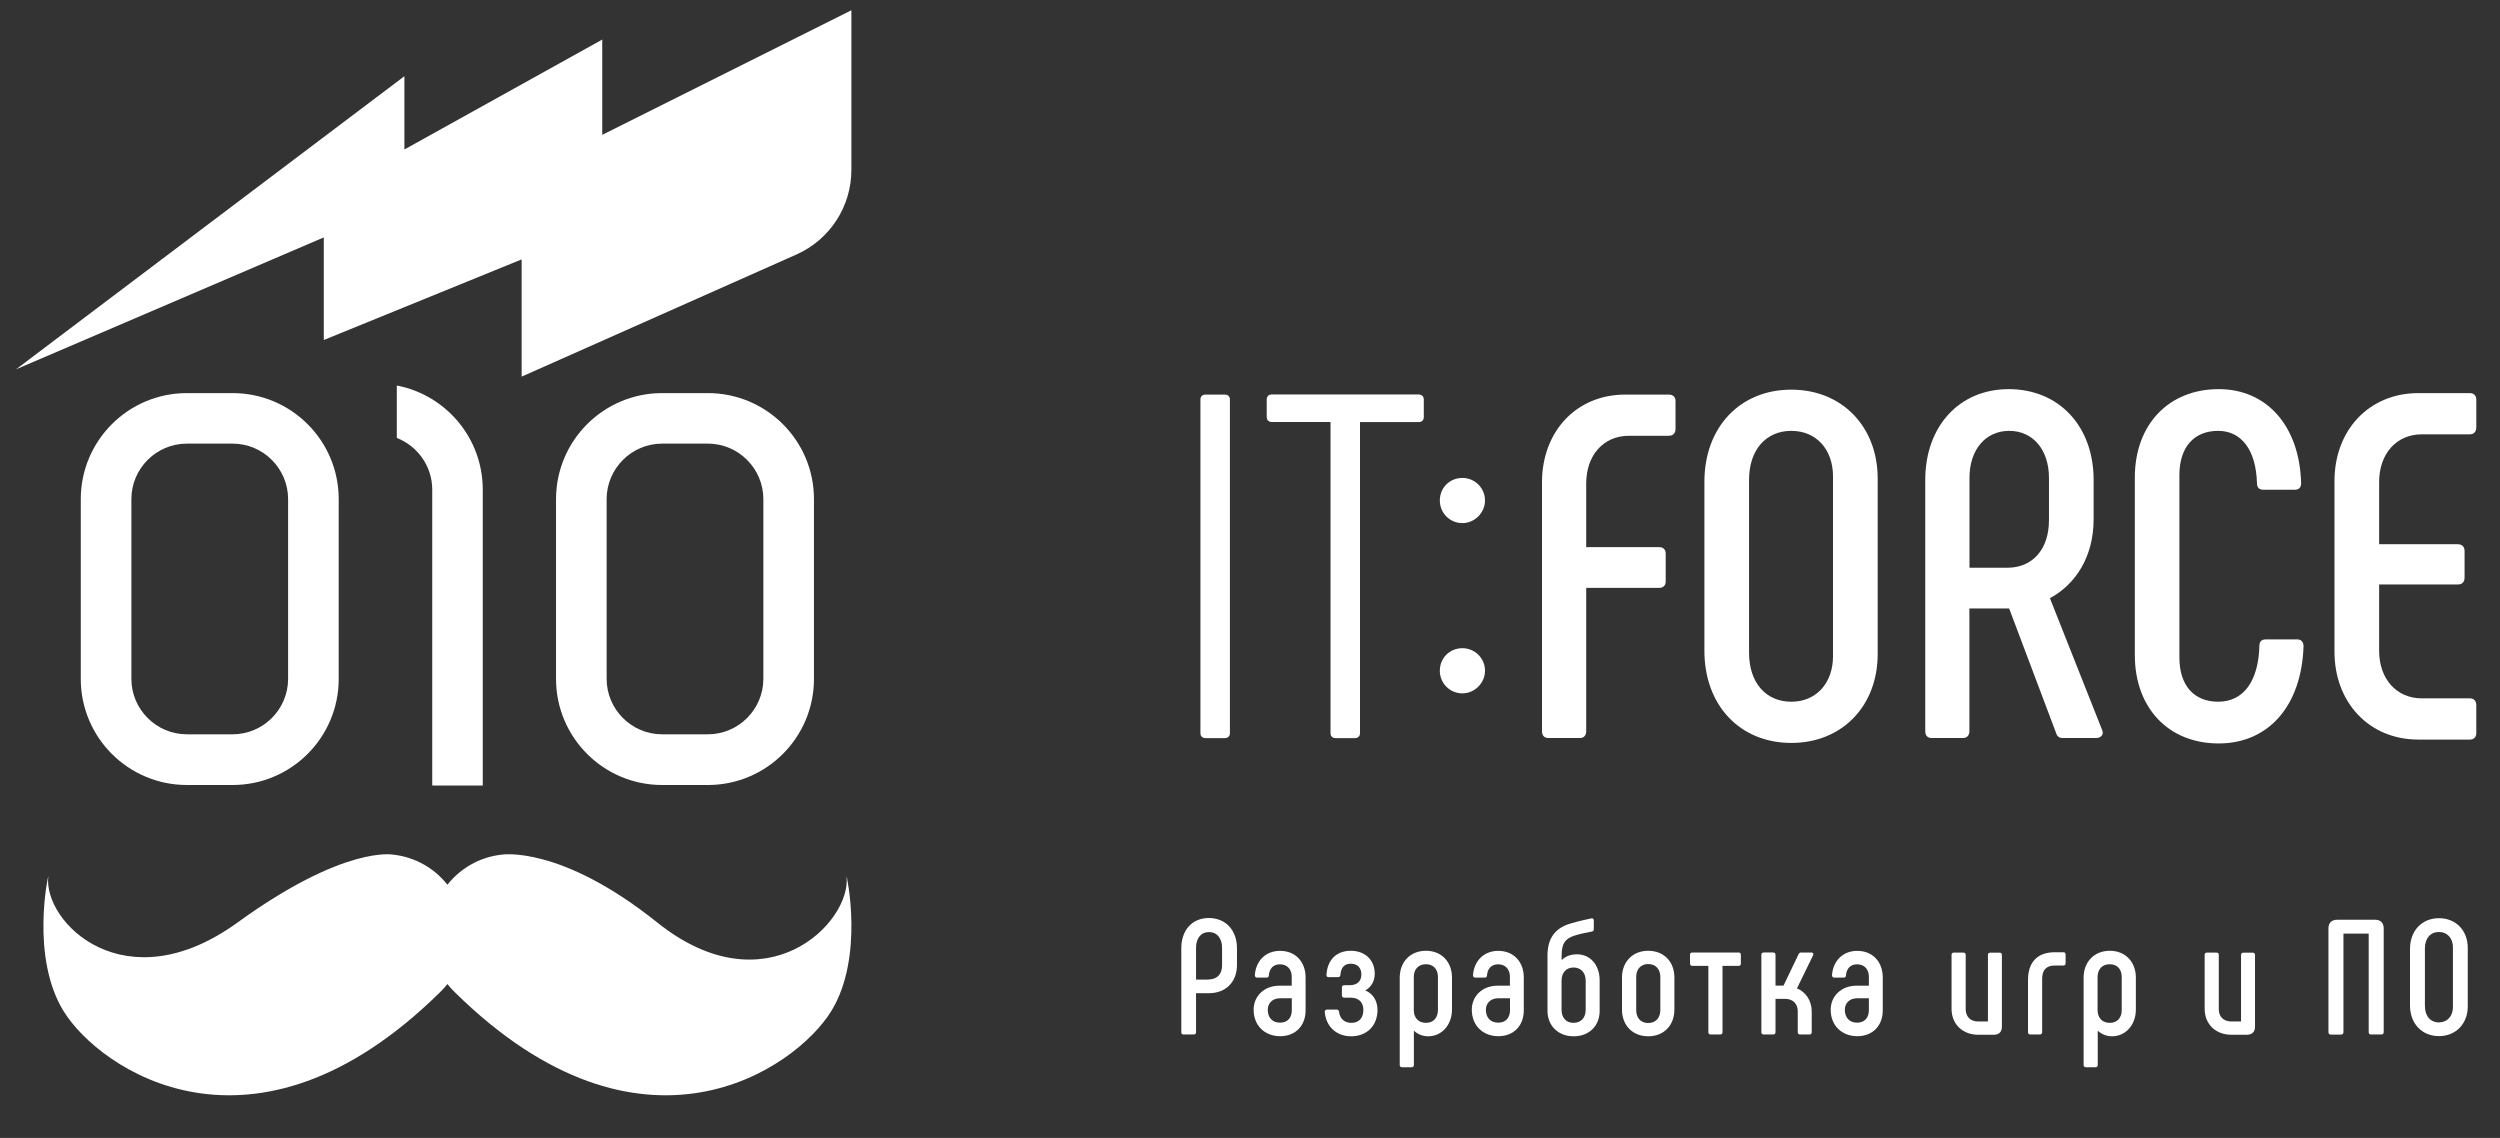<?xml version="1.0" encoding="UTF-8"?> <!-- Generator: Adobe Illustrator 23.0.1, SVG Export Plug-In . SVG Version: 6.00 Build 0) --> <svg xmlns="http://www.w3.org/2000/svg" xmlns:xlink="http://www.w3.org/1999/xlink" id="Слой_1" x="0px" y="0px" viewBox="0 0 290 132" style="enable-background:new 0 0 290 132;" xml:space="preserve"><rect x="0" y="0" width="290" height="132" fill="#333333" stroke="none"/> <style type="text/css"> .st0{fill:#FFFFFF;} </style> <g> <path class="st0" d="M139.82,45.77h2.28c0.34,0,0.57,0.23,0.57,0.57v38.71c0,0.34-0.23,0.57-0.57,0.57h-2.28 c-0.34,0-0.57-0.23-0.57-0.57V46.34C139.25,46,139.48,45.77,139.82,45.77z"></path> <path class="st0" d="M165.16,46.34v2.05c0,0.34-0.23,0.57-0.57,0.57h-6.83v36.09c0,0.34-0.23,0.57-0.57,0.57h-2.28 c-0.34,0-0.57-0.23-0.57-0.57V48.95h-6.83c-0.34,0-0.57-0.23-0.57-0.57v-2.05c0-0.34,0.23-0.57,0.57-0.57h17.08 C164.93,45.77,165.16,46,165.16,46.34z"></path> <path class="st0" d="M167.02,58.06c0-1.48,1.14-2.62,2.62-2.62c1.42,0,2.62,1.14,2.62,2.62c0,1.42-1.2,2.62-2.62,2.62 C168.16,60.68,167.02,59.49,167.02,58.06z M167.02,77.81c0-1.48,1.14-2.62,2.62-2.62c1.42,0,2.62,1.14,2.62,2.62 c0,1.42-1.2,2.62-2.62,2.62C168.16,80.43,167.02,79.24,167.02,77.81z"></path> <path class="st0" d="M178.87,84.82V55.96c0-5.86,3.93-10.19,9.68-10.19h5.01c0.51,0,0.8,0.28,0.8,0.74v3.24 c0,0.51-0.28,0.8-0.8,0.8h-4.61c-2.96,0-4.95,2.28-4.95,5.52v7.4h8.48c0.46,0,0.74,0.29,0.74,0.74v3.24c0,0.46-0.28,0.74-0.74,0.74 H184v16.62c0,0.51-0.28,0.8-0.74,0.8h-3.64C179.16,85.61,178.87,85.33,178.87,84.82z"></path> <path class="st0" d="M197.71,75.48V55.9c0-6.38,4.16-10.7,10.08-10.7c5.92,0,10.02,4.33,10.02,10.3v20.38 c0,5.98-4.1,10.3-10.02,10.3C201.87,86.18,197.71,81.86,197.71,75.48z M212.63,76.11V55.27c0-3.13-1.93-5.29-4.84-5.29 c-2.9,0-4.9,2.16-4.9,5.69v20.04c0,3.53,1.99,5.69,4.9,5.69C210.69,81.4,212.63,79.24,212.63,76.11z"></path> <path class="st0" d="M223.33,84.82V55.67c0-6.2,3.93-10.53,9.68-10.53c5.86,0,9.85,4.33,9.85,10.53v4.56 c0,4.38-2.11,7.57-5.07,9.16l6.09,15.37c0.17,0.51-0.23,0.85-0.74,0.85h-3.87c-0.45,0-0.68-0.23-0.8-0.68l-5.41-14.35h-4.61v14.23 c0,0.51-0.29,0.8-0.74,0.8h-3.64C223.61,85.61,223.33,85.33,223.33,84.82z M232.84,65.86c2.96,0,4.84-2.16,4.84-5.52v-4.9 c0-3.3-1.88-5.46-4.61-5.46c-2.73,0-4.61,2.16-4.61,5.46v10.42H232.84z"></path> <path class="st0" d="M247.64,75.99V55.39c0-6.15,3.93-10.25,9.73-10.25c5.58,0,9.39,4.27,9.56,10.93c0,0.45-0.23,0.74-0.74,0.74 h-3.64c-0.45,0-0.74-0.23-0.74-0.74c-0.11-3.98-1.88-6.09-4.5-6.09c-2.85,0-4.5,1.94-4.5,5.12v21.18c0,3.19,1.65,5.12,4.5,5.12 c2.9,0,4.67-2.33,4.78-6.49c0-0.51,0.28-0.74,0.74-0.74h3.64c0.46,0,0.74,0.28,0.74,0.8c-0.23,6.89-4.04,11.27-9.85,11.27 C251.56,86.24,247.64,82.14,247.64,75.99z"></path> <path class="st0" d="M270.8,75.6V55.79c0-5.86,3.98-10.19,9.73-10.19h5.98c0.45,0,0.74,0.29,0.74,0.74v3.24 c0,0.51-0.29,0.8-0.74,0.8h-5.58c-2.96,0-4.95,2.28-4.95,5.52v7.23h9.11c0.51,0,0.8,0.29,0.8,0.8V67c0,0.51-0.28,0.8-0.8,0.8h-9.11 v7.69c0,3.24,1.99,5.52,4.95,5.52h5.58c0.45,0,0.74,0.29,0.74,0.8v3.24c0,0.45-0.29,0.74-0.74,0.74h-5.98 C274.79,85.79,270.8,81.46,270.8,75.6z"></path> </g> <g> <path class="st0" d="M137.03,119.73v-9.73c0-2.07,1.23-3.51,3.19-3.51c1.98,0,3.27,1.44,3.27,3.51v1.94c0,1.94-1.27,3.27-3.25,3.27 h-1.5v4.52c0,0.17-0.09,0.27-0.25,0.27h-1.22C137.12,120,137.03,119.91,137.03,119.73z M140.18,113.62c0.99,0,1.58-0.61,1.58-1.63 v-2.05c0-1.1-0.59-1.82-1.52-1.82s-1.5,0.72-1.5,1.82v3.69H140.18z"></path> <path class="st0" d="M145.42,117.13c0-1.58,1.22-2.79,3-2.79h1.42v-1.04c0-0.85-0.51-1.44-1.37-1.44c-0.8,0-1.23,0.53-1.29,1.31 c-0.02,0.17-0.09,0.23-0.27,0.23h-1.1c-0.15,0-0.25-0.11-0.25-0.27c0.11-1.65,1.23-2.83,2.93-2.83c1.8,0,2.96,1.29,2.96,3.08v3.82 c0,1.75-1.14,3-2.96,3C146.66,120.19,145.42,118.92,145.42,117.13z M149.85,117.19v-1.39h-1.37c-0.89,0-1.42,0.59-1.42,1.33 c0,0.91,0.53,1.5,1.42,1.5C149.36,118.63,149.85,118.06,149.85,117.19z"></path> <path class="st0" d="M153.67,117.38c0-0.17,0.1-0.27,0.27-0.27h1.12c0.15,0,0.23,0.08,0.27,0.25c0.08,0.78,0.59,1.29,1.43,1.29 c0.85,0,1.39-0.53,1.39-1.5c0-0.87-0.51-1.42-1.48-1.42h-0.74c-0.15,0-0.27-0.09-0.27-0.25v-0.93c0-0.17,0.11-0.27,0.27-0.27h0.66 c0.86,0,1.33-0.49,1.33-1.25s-0.46-1.24-1.23-1.24c-0.7,0-1.14,0.4-1.2,1.29c-0.02,0.17-0.11,0.27-0.27,0.27h-1.1 c-0.17,0-0.27-0.09-0.25-0.27c0.1-1.77,1.2-2.79,2.81-2.79c1.69,0,2.79,1.08,2.79,2.68c0,0.87-0.44,1.56-1.1,1.92 c0.85,0.34,1.42,1.16,1.42,2.26c0,1.84-1.25,3.06-3.06,3.06C154.98,120.21,153.8,119.03,153.67,117.38z"></path> <path class="st0" d="M168.43,113.39v3.72c0,1.8-1.21,3.1-2.75,3.1c-0.68,0-1.24-0.25-1.67-0.65v3.99c0,0.15-0.1,0.25-0.25,0.25 h-1.12c-0.17,0-0.27-0.1-0.27-0.25v-10.16c0-1.8,1.22-3.1,3.04-3.1C167.22,110.29,168.43,111.58,168.43,113.39z M166.8,113.33 c0-0.89-0.51-1.48-1.39-1.48c-0.88,0-1.41,0.59-1.41,1.48v3.84c0,0.89,0.53,1.48,1.41,1.48c0.87,0,1.39-0.59,1.39-1.48V113.33z"></path> <path class="st0" d="M170.73,117.13c0-1.58,1.21-2.79,3-2.79h1.42v-1.04c0-0.85-0.51-1.44-1.37-1.44c-0.8,0-1.24,0.53-1.29,1.31 c-0.02,0.17-0.09,0.23-0.27,0.23h-1.1c-0.15,0-0.25-0.11-0.25-0.27c0.11-1.65,1.24-2.83,2.93-2.83c1.8,0,2.96,1.29,2.96,3.08v3.82 c0,1.75-1.14,3-2.96,3C171.97,120.19,170.73,118.92,170.73,117.13z M175.16,117.19v-1.39h-1.37c-0.89,0-1.43,0.59-1.43,1.33 c0,0.91,0.53,1.5,1.43,1.5C174.66,118.63,175.16,118.06,175.16,117.19z"></path> <path class="st0" d="M179.51,117.26v-6.44c0-2.13,1.04-3.23,2.7-3.7c0.91-0.27,1.79-0.46,2.38-0.59c0.17-0.02,0.29,0.06,0.29,0.23 v1.03c0,0.15-0.08,0.25-0.23,0.27c-0.7,0.13-1.6,0.32-2.13,0.51c-0.93,0.34-1.37,0.86-1.37,2.24v0.57 c0.44-0.44,1.01-0.68,1.79-0.68c1.52,0,2.62,1.23,2.62,3.02v3.55c0,1.71-1.2,2.94-3.02,2.94 C180.73,120.21,179.51,118.97,179.51,117.26z M183.94,117.13v-3.36c0-0.91-0.53-1.54-1.41-1.54s-1.39,0.63-1.39,1.54v3.36 c0,0.91,0.51,1.52,1.39,1.52S183.94,118.04,183.94,117.13z"></path> <path class="st0" d="M188.15,117.11v-3.72c0-1.8,1.22-3.1,3.04-3.1c1.84,0,3.04,1.29,3.04,3.1v3.72c0,1.8-1.2,3.1-3.04,3.1 C189.37,120.21,188.15,118.92,188.15,117.11z M192.6,117.17v-3.84c0-0.89-0.53-1.5-1.41-1.5c-0.87,0-1.39,0.61-1.39,1.5v3.84 c0,0.89,0.51,1.5,1.39,1.5C192.07,118.67,192.6,118.06,192.6,117.17z"></path> <path class="st0" d="M198.17,119.73v-7.69h-1.86c-0.17,0-0.27-0.09-0.27-0.27v-1.03c0-0.15,0.1-0.25,0.27-0.25h5.38 c0.15,0,0.25,0.1,0.25,0.25v1.03c0,0.17-0.09,0.27-0.25,0.27h-1.88v7.69c0,0.17-0.09,0.27-0.27,0.27h-1.1 C198.26,120,198.17,119.91,198.17,119.73z"></path> <path class="st0" d="M210.16,117.34v2.39c0,0.17-0.09,0.27-0.25,0.27h-1.12c-0.15,0-0.25-0.09-0.25-0.27v-2.45 c0-0.85-0.59-1.41-1.44-1.41h-1.14v3.86c0,0.17-0.1,0.27-0.27,0.27h-1.1c-0.17,0-0.27-0.09-0.27-0.27v-8.99 c0-0.15,0.09-0.25,0.27-0.25h1.1c0.17,0,0.27,0.1,0.27,0.25v3.59h0.93l1.75-3.65c0.06-0.13,0.15-0.19,0.3-0.19h1.18 c0.17,0,0.29,0.11,0.21,0.3l-1.88,3.86C209.47,115.08,210.16,116.07,210.16,117.34z"></path> <path class="st0" d="M212.36,117.13c0-1.58,1.22-2.79,3-2.79h1.43v-1.04c0-0.85-0.51-1.44-1.37-1.44c-0.8,0-1.24,0.53-1.29,1.31 c-0.02,0.17-0.09,0.23-0.27,0.23h-1.1c-0.15,0-0.25-0.11-0.25-0.27c0.12-1.65,1.24-2.83,2.93-2.83c1.8,0,2.96,1.29,2.96,3.08v3.82 c0,1.75-1.14,3-2.96,3C213.6,120.19,212.36,118.92,212.36,117.13z M216.79,117.19v-1.39h-1.37c-0.89,0-1.42,0.59-1.42,1.33 c0,0.91,0.53,1.5,1.42,1.5C216.29,118.63,216.79,118.06,216.79,117.19z"></path> <path class="st0" d="M226.38,117.02v-6.27c0-0.15,0.09-0.25,0.27-0.25h1.1c0.17,0,0.27,0.1,0.27,0.25v6.33 c0,0.86,0.57,1.41,1.42,1.41h1.16v-7.73c0-0.15,0.09-0.25,0.25-0.25h1.12c0.15,0,0.25,0.1,0.25,0.25v8.32 c0,0.63-0.34,0.95-0.95,0.95h-1.82C227.65,120.02,226.38,118.8,226.38,117.02z"></path> <path class="st0" d="M235.25,119.73v-6.06c0-2.07,1.1-3.21,3.1-3.21h1.01c0.15,0,0.25,0.09,0.25,0.25v1.04 c0,0.15-0.1,0.25-0.25,0.25h-0.99c-0.99,0-1.48,0.51-1.48,1.54v6.19c0,0.17-0.1,0.27-0.27,0.27h-1.1 C235.35,120,235.25,119.91,235.25,119.73z"></path> <path class="st0" d="M247.76,113.39v3.72c0,1.8-1.22,3.1-2.75,3.1c-0.68,0-1.24-0.25-1.67-0.65v3.99c0,0.15-0.1,0.25-0.25,0.25 h-1.12c-0.17,0-0.27-0.1-0.27-0.25v-10.16c0-1.8,1.22-3.1,3.04-3.1C246.54,110.29,247.76,111.58,247.76,113.39z M246.12,113.33 c0-0.89-0.51-1.48-1.39-1.48s-1.41,0.59-1.41,1.48v3.84c0,0.89,0.53,1.48,1.41,1.48s1.39-0.59,1.39-1.48V113.33z"></path> <path class="st0" d="M255.74,117.02v-6.27c0-0.15,0.09-0.25,0.27-0.25h1.1c0.17,0,0.27,0.1,0.27,0.25v6.33 c0,0.86,0.57,1.41,1.42,1.41h1.16v-7.73c0-0.15,0.1-0.25,0.25-0.25h1.12c0.15,0,0.25,0.1,0.25,0.25v8.32 c0,0.63-0.34,0.95-0.95,0.95h-1.82C257.01,120.02,255.74,118.8,255.74,117.02z"></path> <path class="st0" d="M270.1,119.73v-12.03c0-0.65,0.36-1.01,1.03-1.01h4.37c0.65,0,1.01,0.36,1.01,1.01v12.03 c0,0.17-0.1,0.27-0.25,0.27h-1.24c-0.15,0-0.25-0.09-0.25-0.27V108.3h-2.93v11.44c0,0.17-0.1,0.27-0.27,0.27h-1.22 C270.2,120,270.1,119.91,270.1,119.73z"></path> <path class="st0" d="M279.56,116.62v-6.54c0-2.13,1.39-3.57,3.36-3.57c1.98,0,3.34,1.44,3.34,3.44v6.8c0,1.99-1.37,3.44-3.34,3.44 C280.95,120.19,279.56,118.75,279.56,116.62z M284.54,116.83v-6.95c0-1.04-0.65-1.77-1.62-1.77c-0.97,0-1.63,0.72-1.63,1.9v6.69 c0,1.18,0.66,1.9,1.63,1.9C283.89,118.59,284.54,117.87,284.54,116.83z"></path> </g> <g> <path class="st0" d="M26.98,51.46c3.55,0,6.44,2.89,6.44,6.44v20.84c0,3.55-2.89,6.44-6.44,6.44h-5.3c-3.55,0-6.44-2.89-6.44-6.44 V57.9c0-3.55,2.89-6.44,6.44-6.44H26.98 M26.98,45.6h-5.3c-6.8,0-12.31,5.51-12.31,12.31v20.84c0,6.8,5.51,12.31,12.31,12.31h5.3 c6.8,0,12.31-5.51,12.31-12.31V57.9C39.29,51.11,33.78,45.6,26.98,45.6L26.98,45.6z"></path> <path class="st0" d="M82.11,51.46c3.55,0,6.44,2.89,6.44,6.44v20.84c0,3.55-2.89,6.44-6.44,6.44h-5.3c-3.55,0-6.44-2.89-6.44-6.44 V57.9c0-3.55,2.89-6.44,6.44-6.44H82.11 M82.11,45.6h-5.3c-6.8,0-12.31,5.51-12.31,12.31v20.84c0,6.8,5.51,12.31,12.31,12.31h5.3 c6.8,0,12.31-5.51,12.31-12.31V57.9C94.42,51.11,88.91,45.6,82.11,45.6L82.11,45.6z"></path> <path class="st0" d="M50.14,56.8v34.32H56V56.8c0-6-4.29-10.99-9.97-12.08v6.08C48.43,51.74,50.14,54.07,50.14,56.8z"></path> </g> <path class="st0" d="M98.2,101.66c0.59,5.34-9.36,15.44-21.97,5.34c-11.24-9-18.05-7.86-18.05-7.86l0,0 c-2.54,0.28-4.77,1.58-6.28,3.49c-1.5-1.91-3.74-3.21-6.28-3.49l0,0c0,0-5.63-1.14-18.05,7.86C14.49,116.48,5,107,5.6,101.66 c0-0.2-2.09,9.37,1.78,15.64c4.16,6.73,21.99,19.15,43.66-2.2c0.31-0.3,0.6-0.62,0.86-0.95c0.27,0.34,0.55,0.66,0.86,0.95 c21.66,21.35,39.5,8.93,43.66,2.2C100.29,111.03,98.2,101.46,98.2,101.66z"></path> <path class="st0" d="M1.86,42.84l45.05-34v8.5L69.86,4.59v11.05l28.9-14.45v18.53c0,4.24-2.5,8.08-6.37,9.8L60.51,43.69v-13.6 l-22.95,9.35v-11.9L1.86,42.84z"></path> </svg> 